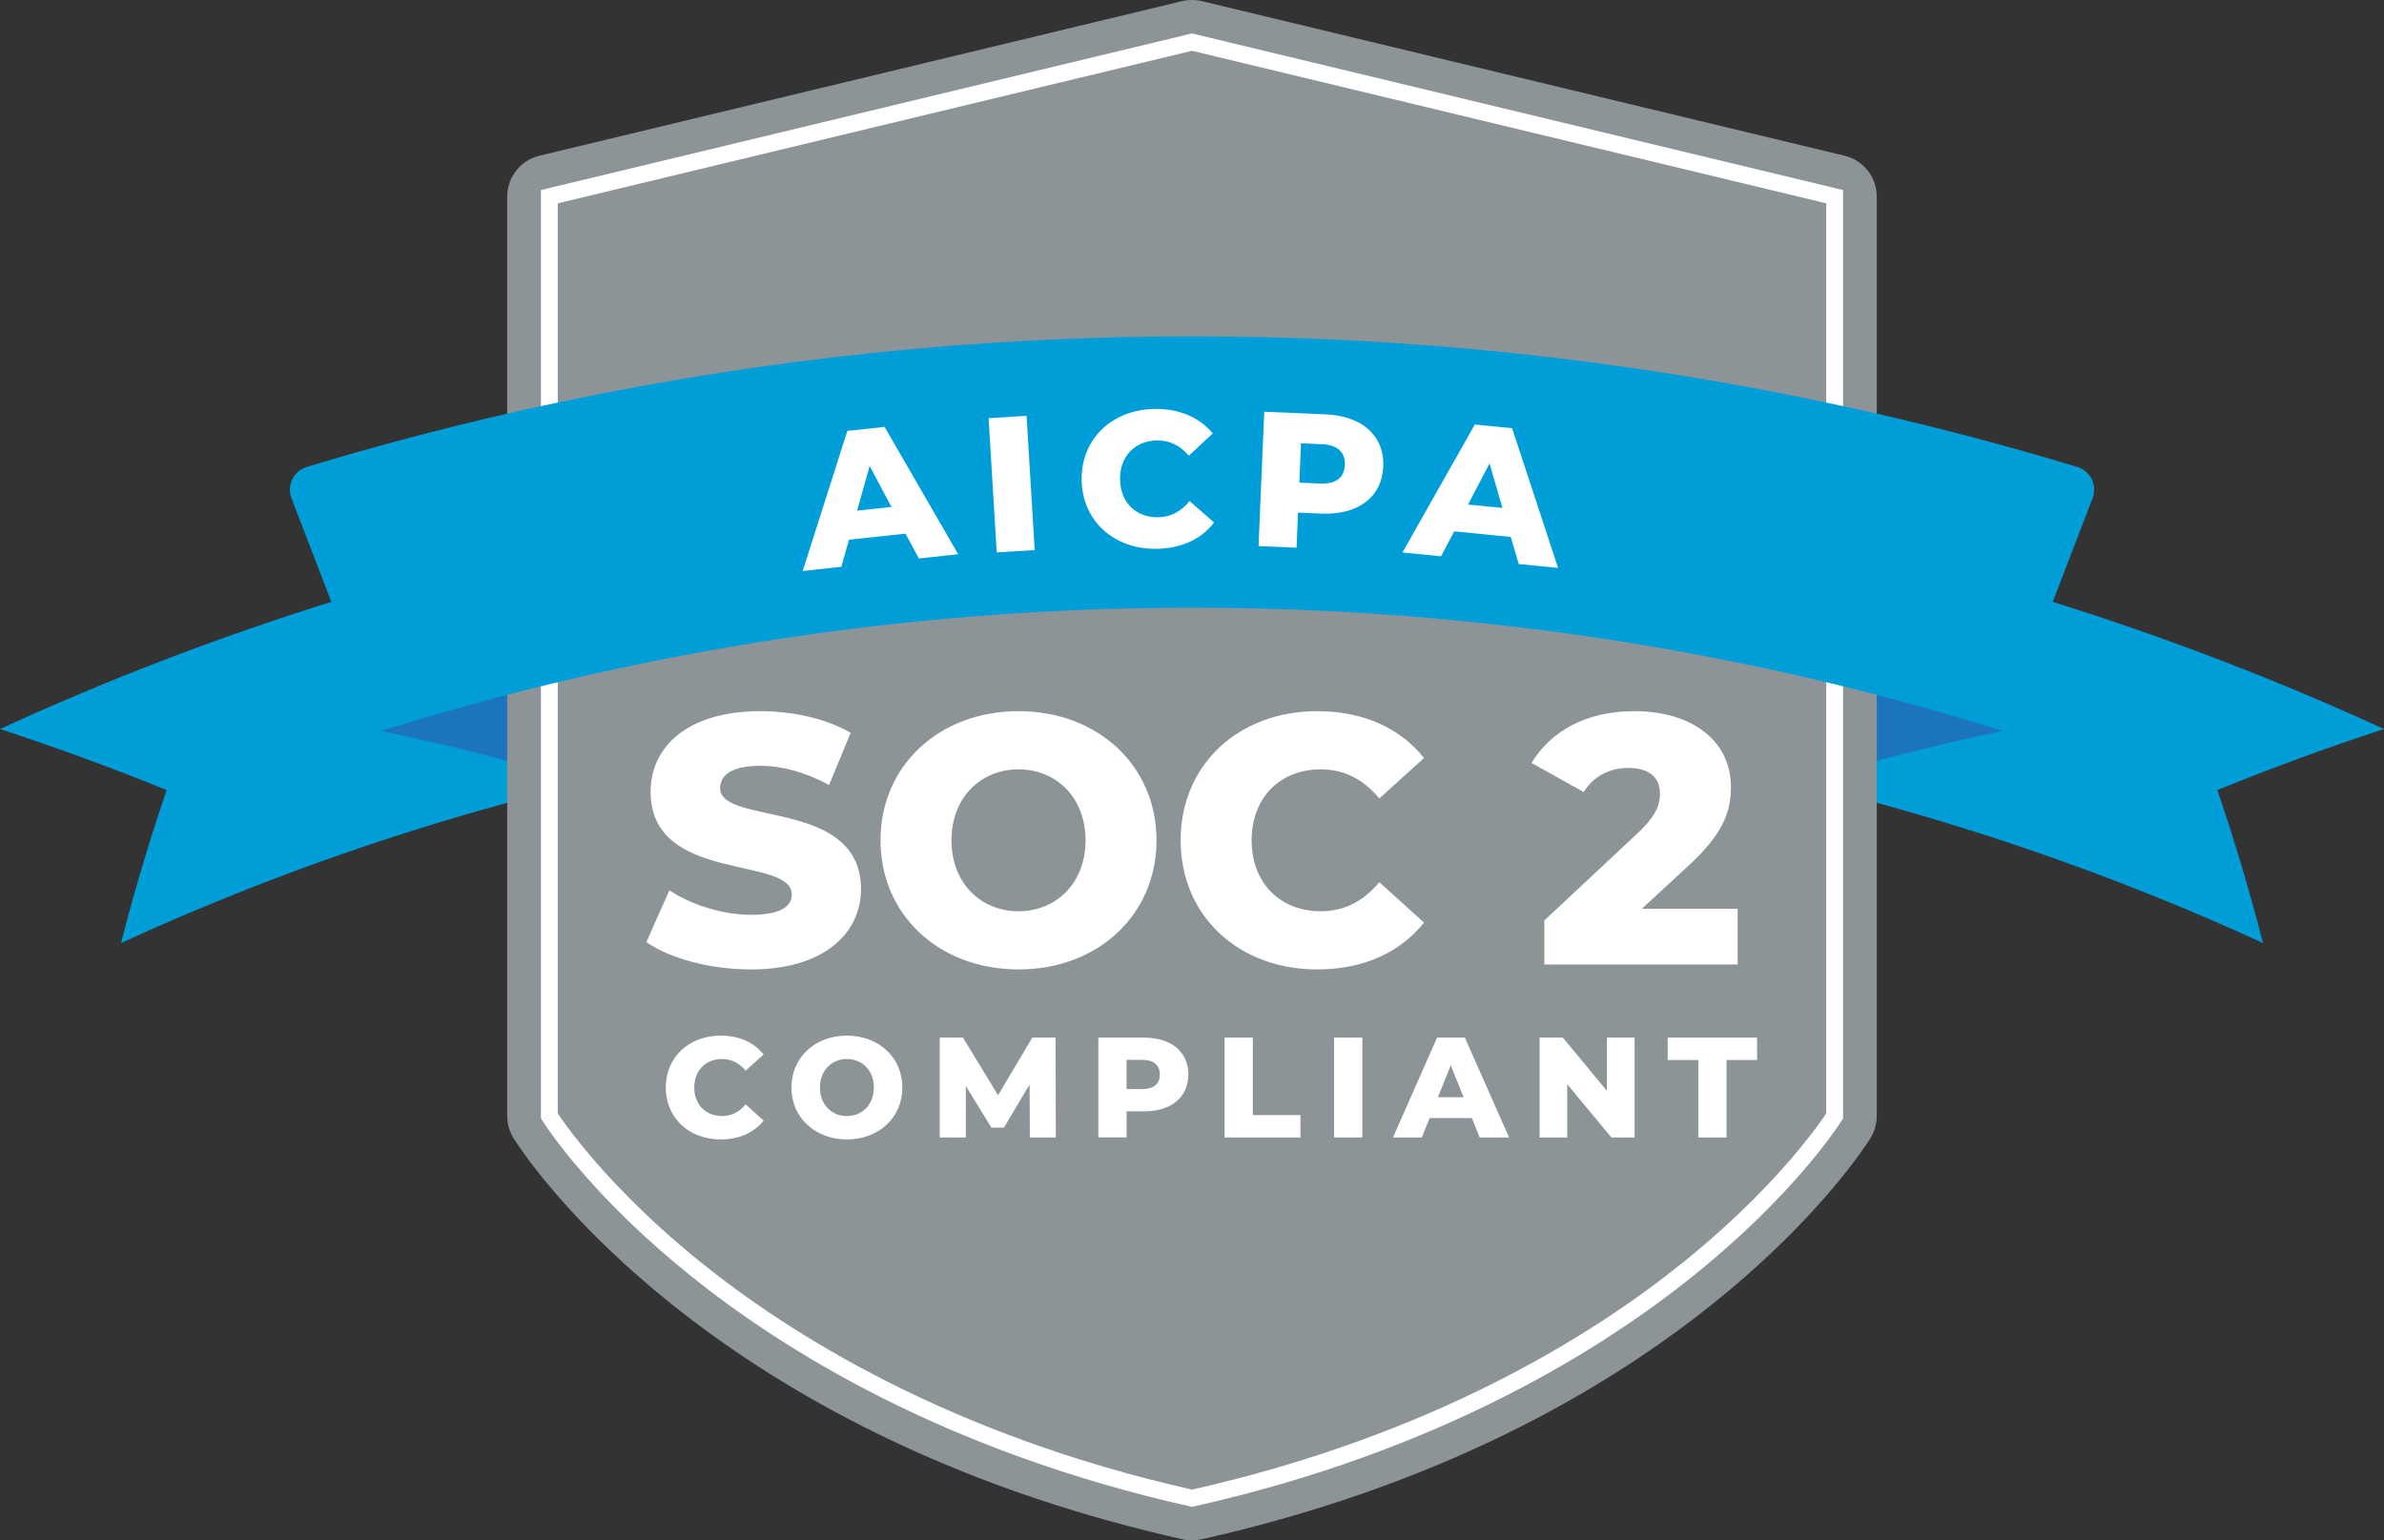 <?xml version="1.0" encoding="UTF-8"?>
<svg id="Layer_2" data-name="Layer 2" xmlns="http://www.w3.org/2000/svg" viewBox="0 0 1886.18 1218.76">
  <rect x="0" y="0" width="1886.18" height="1218.76" fill="#333333" stroke="none"/>
  <defs>
    <style>
      .cls-1 {
        fill: #8d9498;
      }

      .cls-2 {
        fill: #fff;
      }

      .cls-3 {
        fill: #009ed9;
      }

      .cls-4 {
        fill: #1c75bc;
      }
    </style>
  </defs>
  <g id="Layer_1-2" data-name="Layer 1">
    <g>
      <g>
        <g>
          <path class="cls-3" d="M462.4,619.5c-4.63,1.1-9.27,2.23-13.9,3.4-9.43,2.33-18.87,4.73-28.27,7.2-48.47,12.77-96.5,27.3-143.97,43.67-61.2,21.1-121.47,45.23-180.53,72.37,10.33-40.3,22.33-80.67,36.13-121.03-42.7-17.37-86.67-33.5-131.87-48.3,85.33-39.2,172.93-72.73,262.13-100.6,46-14.4,92.4-27.3,139.17-38.67,2.27-.57,4.53-1.13,6.8-1.67,6.63,22.4,13.23,44.8,19.87,67.2,3.67,12.43,7.33,24.83,11,37.23l.03.03c.77,2.6,1.53,5.2,2.3,7.8v.07c6.93,23.33,13.83,46.7,20.73,70.03.13.43.23.83.37,1.27Z"/>
          <path class="cls-3" d="M1886.18,576.79s0,0,0,0c-45.19,14.8-89.17,30.94-131.86,48.32,13.77,40.35,25.8,80.72,36.11,121h0c-118.13-54.24-241.06-96.44-366.67-126.6,18.1-61.21,36.21-122.42,54.31-183.63,139.8,33.57,276.63,80.54,408.1,140.91Z"/>
        </g>
        <g>
          <path class="cls-4" d="M301.43,578.26c55.38,11.61,109.09,25.43,160.98,41.25-7.81-26.41-15.62-52.82-23.43-79.22-46.23,11.1-92.11,23.76-137.55,37.97Z"/>
          <path class="cls-4" d="M1584.75,578.26c-55.38,11.61-109.09,25.43-160.98,41.25,7.81-26.41,15.62-52.82,23.43-79.22,46.23,11.1,92.11,23.76,137.55,37.97Z"/>
        </g>
      </g>
      <g>
        <path class="cls-1" d="M1484.87,155.6v727.33c0,3.3-.5,6.6-1.47,9.73-.8,2.73-1.97,5.37-3.5,7.8-.93,1.53-5.43,8.63-13.97,19.87-43.93,58.03-195,225.77-515.57,297.63-2.4.53-4.83.8-7.27.8s-4.9-.27-7.3-.8c-320.57-71.87-471.6-239.6-515.57-297.63-8.5-11.23-13-18.33-13.97-19.87-1.5-2.43-2.67-5.07-3.5-7.8-.97-3.13-1.47-6.43-1.47-9.73V155.6c0-15.4,10.57-28.8,25.53-32.4L935.3.9c2.57-.6,5.17-.9,7.8-.9s5.23.3,7.77.9l508.47,122.3c15,3.6,25.53,17,25.53,32.4Z"/>
        <path class="cls-2" d="M944.63,26.83l-1.53-.37-515.13,123.9v734.46l1,1.6c.43.73,4.27,6.8,11.9,16.9,2.2,2.93,4.77,6.2,7.63,9.8,18,22.4,49.13,56.77,96.17,94.87,73.97,59.9,202.87,140.43,396.97,183.93l1.47.33,1.43-.33c194.1-43.5,323-124.03,396.97-183.93,47.03-38.1,78.17-72.47,96.17-94.87,2.87-3.6,5.43-6.87,7.63-9.8,7.67-10.1,11.5-16.17,11.93-16.9l.97-1.6V150.37L944.63,26.83ZM1444.87,880.96c-2.4,3.63-9.13,13.47-20.73,27.53-18.07,22-48,54.33-91.57,89.57-72.63,58.7-199.07,137.6-389.47,180.53-190.4-42.93-316.87-121.83-389.47-180.53-43.6-35.23-73.53-67.6-91.6-89.6-11.6-14.07-18.33-23.87-20.73-27.5V160.87l501.8-120.7,501.77,120.7v720.09Z"/>
      </g>
      <path class="cls-3" d="M1655.6,394.26c-10.53,27.3-21.03,54.6-31.53,81.93-11.03,28.57-22,57.13-33,85.7-3.53,9.13-13.5,14-22.9,11.23-.07,0-.13,0-.2-.03-6.33-1.93-12.67-3.8-19.03-5.67-6.33-1.87-12.7-3.7-19.07-5.5-6.03-1.7-12.07-3.4-18.13-5.07-1.07-.3-2.13-.57-3.2-.87-5.23-1.43-10.5-2.83-15.73-4.2-.77-.2-1.57-.43-2.33-.63-1.87-.47-3.73-.97-5.6-1.43-4.17-1.1-8.3-2.17-12.47-3.2-4.73-1.2-9.47-2.4-14.2-3.53-2.4-.6-4.83-1.2-7.27-1.8-1.23-.3-2.47-.6-3.73-.87,0,0,0-.03-.03,0-.77-.2-1.53-.4-2.3-.57-164.37-39.3-333.07-58.93-501.77-58.93s-337.43,19.63-501.8,58.93c-.77.17-1.53.33-2.3.57h-.03c-.9.2-1.77.4-2.67.63-2.77.67-5.57,1.33-8.33,2.03-.17.03-.3.07-.47.1-4.6,1.13-9.17,2.27-13.73,3.43-4.17,1.03-8.33,2.1-12.47,3.2-1.63.4-3.27.83-4.9,1.27-1.4.37-2.8.73-4.2,1.1-4.4,1.17-8.8,2.33-13.2,3.53-1.63.43-3.23.87-4.87,1.33-5.97,1.63-11.9,3.27-17.83,4.97-6.37,1.8-12.73,3.63-19.07,5.5-6.37,1.87-12.7,3.73-19.03,5.67-.07.03-.13.03-.2.03-9.4,2.77-19.37-2.1-22.87-11.23-11-28.57-22-57.13-33-85.7-10.5-27.33-21.03-54.63-31.53-81.93-3.93-10.17,1.57-21.6,12-24.77,52.43-15.9,105.37-29.97,158.7-42.2,8.87-2.03,17.77-4.03,26.67-5.93,4.43-1,8.9-1.97,13.33-2.87,164.97-34.9,333.4-52.37,501.8-52.37s336.8,17.47,501.77,52.37c4.47.9,8.9,1.87,13.33,2.87,8.9,1.9,17.8,3.9,26.67,5.93,53.33,12.23,106.27,26.3,158.7,42.2,10.43,3.17,15.93,14.6,12.03,24.77Z"/>
      <g>
        <path class="cls-2" d="M511.37,745.42l18.25-40.98c17.4,11.51,42.1,19.37,64.84,19.37s32-6.46,32-16c0-31.16-111.71-8.42-111.71-81.4,0-35.09,28.63-63.72,87.01-63.72,25.54,0,51.93,5.9,71.29,17.12l-17.12,41.26c-18.81-10.11-37.33-15.16-54.45-15.16-23.3,0-31.72,7.86-31.72,17.68,0,30.03,111.44,7.58,111.44,80,0,34.24-28.63,63.44-87.01,63.44-32.28,0-64.28-8.7-82.8-21.61Z"/>
        <path class="cls-2" d="M696.64,664.86c0-58.94,46.32-102.17,109.19-102.17s109.19,43.23,109.19,102.17-46.31,102.17-109.19,102.17-109.19-43.23-109.19-102.17ZM858.88,664.86c0-33.96-23.3-56.14-53.05-56.14s-53.05,22.17-53.05,56.14,23.3,56.14,53.05,56.14,53.05-22.17,53.05-56.14Z"/>
        <path class="cls-2" d="M934.11,664.86c0-59.79,45.75-102.17,108.07-102.17,36.21,0,65.4,13.19,84.49,37.05l-35.37,32c-12.35-14.88-27.51-23.02-46.31-23.02-32.28,0-54.73,22.46-54.73,56.14s22.46,56.14,54.73,56.14c18.81,0,33.96-8.14,46.31-23.02l35.37,32c-19.09,23.86-48.28,37.05-84.49,37.05-62.31,0-108.07-42.38-108.07-102.17Z"/>
        <path class="cls-2" d="M1374.81,719.03v44.07h-152.98v-34.81l73.54-68.77c15.72-14.59,17.96-23.58,17.96-31.72,0-12.63-8.42-20.21-25.26-20.21-14.32,0-27.23,6.46-35.09,19.09l-41.26-23.02c14.88-24.7,42.66-40.98,81.4-40.98,45.19,0,76.35,23.3,76.35,59.79,0,19.09-5.33,36.49-33.4,62.31l-37.05,34.24h75.79Z"/>
      </g>
      <g>
        <path class="cls-2" d="M716.45,422.21l-44.73,4.81-6.1,21.45-30.53,3.29,35.31-110.81,29.47-3.17,58.23,100.74-31.13,3.35-10.52-19.66ZM705.31,401.09l-17.24-32.39-9.96,35.32,27.2-2.93Z"/>
        <path class="cls-2" d="M782.16,330.86l30.04-1.82,6.43,106.2-30.04,1.82-6.43-106.2Z"/>
        <path class="cls-2" d="M855.77,379.8c-.5-32.37,23.92-55.7,57.66-56.22,19.6-.3,35.52,6.6,46.06,19.35l-18.88,17.62c-6.81-7.95-15.09-12.23-25.27-12.07-17.48.27-29.45,12.62-29.17,30.85.28,18.24,12.63,30.21,30.11,29.94,10.18-.16,18.32-4.69,24.88-12.85l19.42,17.03c-10.13,13.08-25.83,20.46-45.44,20.77-33.74.52-58.87-22.04-59.37-54.42Z"/>
        <path class="cls-2" d="M1094.4,369.19c-1.03,24.15-19.89,38.4-48.89,37.17l-18.53-.79-1.18,27.79-30.07-1.28,4.52-106.3,48.59,2.07c29,1.23,46.59,17.04,45.56,41.34ZM1064.03,367.9c.42-9.87-5.56-15.91-18.01-16.44l-16.7-.71-1.32,31.13,16.7.71c12.45.53,18.92-4.98,19.34-14.7Z"/>
        <path class="cls-2" d="M1195.29,424.86l-44.77-4.45-10.37,19.74-30.55-3.04,57.27-101.23,29.5,2.93,36.36,110.55-31.16-3.1-6.27-21.4ZM1188.72,401.91l-10.24-35.24-16.98,32.53,27.23,2.71Z"/>
      </g>
      <g>
        <path class="cls-2" d="M526.75,860.47c0-24.03,18.39-41.07,43.44-41.07,14.56,0,26.29,5.3,33.96,14.89l-14.22,12.86c-4.96-5.98-11.06-9.25-18.62-9.25-12.98,0-22,9.03-22,22.57s9.03,22.57,22,22.57c7.56,0,13.65-3.27,18.62-9.25l14.22,12.86c-7.67,9.59-19.41,14.89-33.96,14.89-25.05,0-43.44-17.04-43.44-41.07Z"/>
        <path class="cls-2" d="M626.16,860.47c0-23.7,18.62-41.07,43.89-41.07s43.89,17.38,43.89,41.07-18.62,41.07-43.89,41.07-43.89-17.38-43.89-41.07ZM691.38,860.47c0-13.65-9.37-22.57-21.33-22.57s-21.33,8.91-21.33,22.57,9.37,22.57,21.33,22.57,21.33-8.91,21.33-22.57Z"/>
        <path class="cls-2" d="M814.82,899.96l-.23-41.86-20.31,34.08h-9.93l-20.2-32.95v40.73h-20.65v-78.98h18.39l27.76,45.58,27.08-45.58h18.39l.23,78.98h-20.54Z"/>
        <path class="cls-2" d="M940.19,850.2c0,17.94-13.54,29.11-35.09,29.11h-13.77v20.65h-22.34v-78.98h36.11c21.55,0,35.09,11.17,35.09,29.22ZM917.62,850.2c0-7.33-4.63-11.62-13.88-11.62h-12.41v23.13h12.41c9.25,0,13.88-4.29,13.88-11.51Z"/>
        <path class="cls-2" d="M968.85,820.98h22.34v61.27h37.69v17.71h-60.03v-78.98Z"/>
        <path class="cls-2" d="M1055.51,820.98h22.34v78.98h-22.34v-78.98Z"/>
        <path class="cls-2" d="M1164.51,884.62h-33.4l-6.21,15.35h-22.79l34.87-78.98h22l34.98,78.98h-23.24l-6.21-15.35ZM1157.96,868.14l-10.15-25.27-10.15,25.27h20.31Z"/>
        <path class="cls-2" d="M1293.26,820.98v78.98h-18.39l-34.87-42.09v42.09h-21.89v-78.98h18.39l34.87,42.09v-42.09h21.89Z"/>
        <path class="cls-2" d="M1343.7,838.69h-24.26v-17.71h70.75v17.71h-24.15v61.27h-22.34v-61.27Z"/>
      </g>
    </g>
  </g>
</svg>